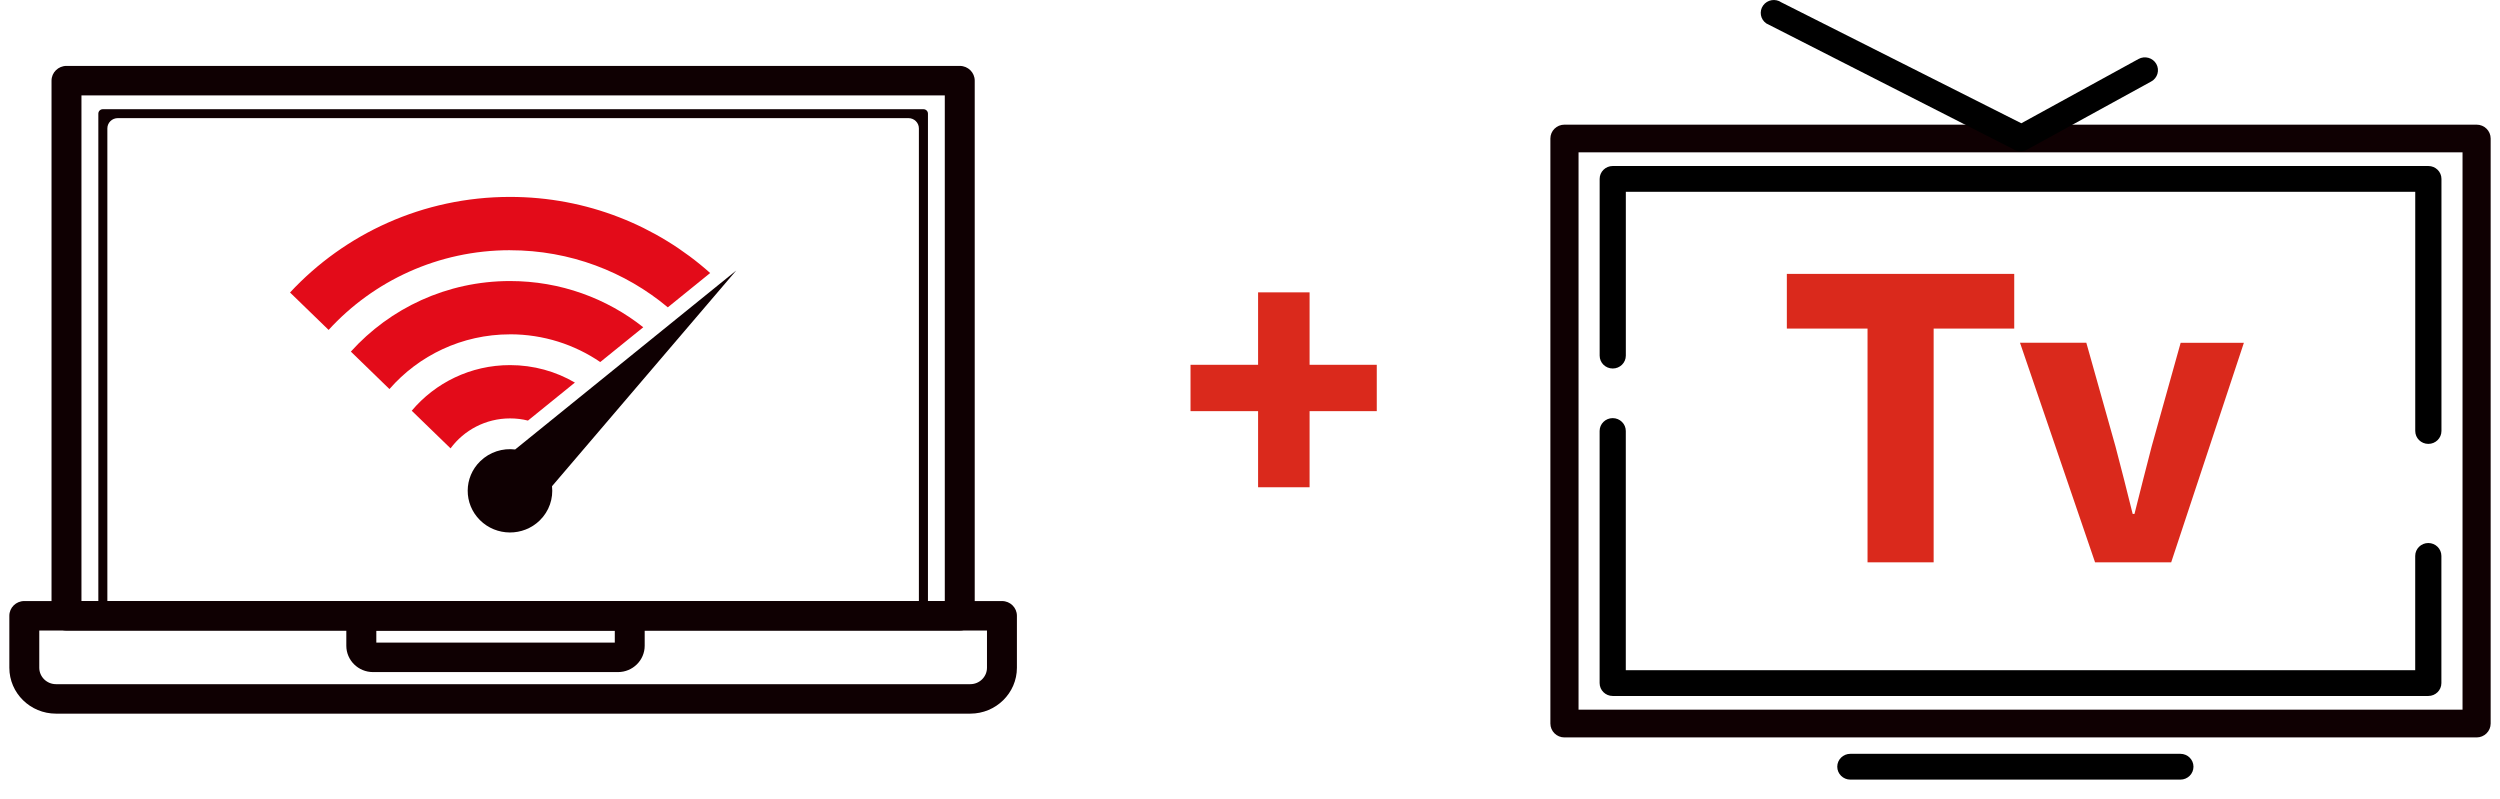 <svg xmlns="http://www.w3.org/2000/svg" width="72" height="23" viewBox="0 0 72 23" fill="none"><path d="M14.689 12.05C14.867 12.05 15.04 12.071 15.205 12.113L16.557 11.018C16.009 10.698 15.37 10.515 14.689 10.515C13.552 10.515 12.533 11.026 11.858 11.829L12.976 12.913C13.361 12.391 13.986 12.05 14.69 12.05H14.689Z" fill="#E30B19"></path><path d="M14.689 9.628C15.653 9.628 16.549 9.924 17.287 10.427L18.526 9.425C17.475 8.592 16.14 8.094 14.689 8.094C12.867 8.094 11.229 8.88 10.105 10.126L11.216 11.205C12.056 10.241 13.301 9.629 14.689 9.629V9.628Z" fill="#E30B19"></path><path d="M14.689 7.207C16.42 7.207 18.006 7.826 19.233 8.851L20.453 7.863C18.927 6.502 16.905 5.671 14.689 5.671C12.184 5.671 9.925 6.733 8.353 8.424L9.464 9.502C10.752 8.093 12.617 7.206 14.689 7.206V7.207Z" fill="#E30B19"></path><path d="M21.203 7.791L20.751 8.157L14.836 12.945C14.479 12.902 14.107 13.014 13.831 13.283C13.353 13.748 13.349 14.508 13.822 14.979C14.294 15.45 15.066 15.455 15.544 14.989C15.819 14.721 15.937 14.355 15.898 14.003L20.826 8.232L21.202 7.792L21.203 7.791Z" fill="#0F0002"></path><path d="M27.641 18.159H1.915C1.677 18.159 1.484 17.969 1.484 17.735V2.323C1.484 2.088 1.678 1.898 1.915 1.898H27.641C27.88 1.898 28.072 2.089 28.072 2.323V17.734C28.072 17.969 27.879 18.159 27.641 18.159V18.159ZM2.346 17.31H27.21V2.747H2.346V17.309V17.31Z" fill="#0F0002"></path><path d="M27.945 20.553H1.612C0.871 20.553 0.269 19.96 0.269 19.231V17.734C0.269 17.499 0.462 17.31 0.7 17.31H28.856C29.095 17.31 29.287 17.5 29.287 17.734V19.231C29.287 19.96 28.685 20.553 27.944 20.553H27.945ZM1.131 18.159V19.231C1.131 19.491 1.347 19.704 1.612 19.704H27.945C28.21 19.704 28.425 19.491 28.425 19.231V18.159H1.131Z" fill="#0F0002"></path><path d="M17.8 19.356H10.743C10.319 19.356 9.974 19.016 9.974 18.598V17.734C9.974 17.499 10.168 17.31 10.405 17.31H18.136C18.375 17.31 18.567 17.5 18.567 17.734V18.598C18.567 19.016 18.222 19.356 17.798 19.356H17.8ZM10.838 18.506H17.706V18.158H10.838V18.506Z" fill="#0F0002"></path><path d="M2.962 17.863C2.89 17.863 2.832 17.805 2.832 17.735V3.273C2.832 3.202 2.89 3.145 2.962 3.145H26.595C26.667 3.145 26.725 3.202 26.725 3.273V17.734C26.725 17.805 26.666 17.862 26.595 17.862H2.962V17.863ZM3.393 3.402C3.227 3.402 3.092 3.534 3.092 3.698V17.309C3.092 17.473 3.227 17.606 3.393 17.606H26.163C26.329 17.606 26.464 17.473 26.464 17.309V3.698C26.464 3.534 26.329 3.402 26.163 3.402H3.393Z" fill="#0F0002"></path><path d="M37.716 10.506H39.651V11.841H37.716V14.033H36.233V11.841H34.287V10.506H36.233V8.42H37.716V10.506Z" fill="#DA291C"></path><path d="M53.785 9.463H51.461V7.888H58.01V9.463H55.689V16.195H53.785V9.463Z" fill="#DA291C"></path><path d="M58.176 9.871H60.086L60.926 12.858C61.09 13.485 61.259 14.139 61.421 14.801H61.473C61.638 14.139 61.806 13.486 61.968 12.858L62.803 9.872H64.624L62.53 16.196H60.338L58.176 9.871Z" fill="#DA291C"></path><path d="M71.326 21.238H45.056C44.832 21.238 44.651 21.058 44.651 20.838V3.989C44.651 3.768 44.833 3.59 45.056 3.59H71.326C71.55 3.59 71.731 3.769 71.731 3.989V20.838C71.731 21.059 71.549 21.238 71.326 21.238ZM45.462 20.439H70.921V4.388H45.462V20.439Z" fill="#0F0002"></path><path d="M69.936 12.784C69.727 12.784 69.559 12.617 69.559 12.412V5.524H46.824V10.242C46.824 10.447 46.655 10.613 46.447 10.613C46.238 10.613 46.07 10.447 46.07 10.242V5.152C46.07 4.948 46.238 4.781 46.447 4.781H69.937C70.145 4.781 70.314 4.948 70.314 5.152V12.412C70.314 12.617 70.145 12.784 69.937 12.784H69.936Z" fill="black"></path><path d="M69.936 20.044H46.446C46.237 20.044 46.069 19.877 46.069 19.672V12.413C46.069 12.209 46.237 12.042 46.446 12.042C46.655 12.042 46.823 12.209 46.823 12.413V19.301H69.558V16.011C69.558 15.806 69.727 15.639 69.935 15.639C70.144 15.639 70.312 15.806 70.312 16.011V19.673C70.312 19.878 70.144 20.044 69.935 20.044L69.936 20.044Z" fill="black"></path><path d="M58.191 4.36C58.115 4.36 58.039 4.337 57.974 4.292L50.87 0.675C50.699 0.558 50.658 0.326 50.778 0.158C50.898 -0.01 51.133 -0.05 51.303 0.068L58.214 3.55L61.589 1.699C61.77 1.599 62.001 1.663 62.102 1.842C62.203 2.021 62.137 2.248 61.955 2.347L58.374 4.312C58.317 4.344 58.254 4.36 58.191 4.36Z" fill="black"></path><path d="M62.795 22.453H53.29C53.082 22.453 52.913 22.286 52.913 22.081C52.913 21.876 53.082 21.71 53.29 21.71H62.795C63.004 21.71 63.172 21.876 63.172 22.081C63.172 22.286 63.004 22.453 62.795 22.453Z" fill="black"></path></svg>